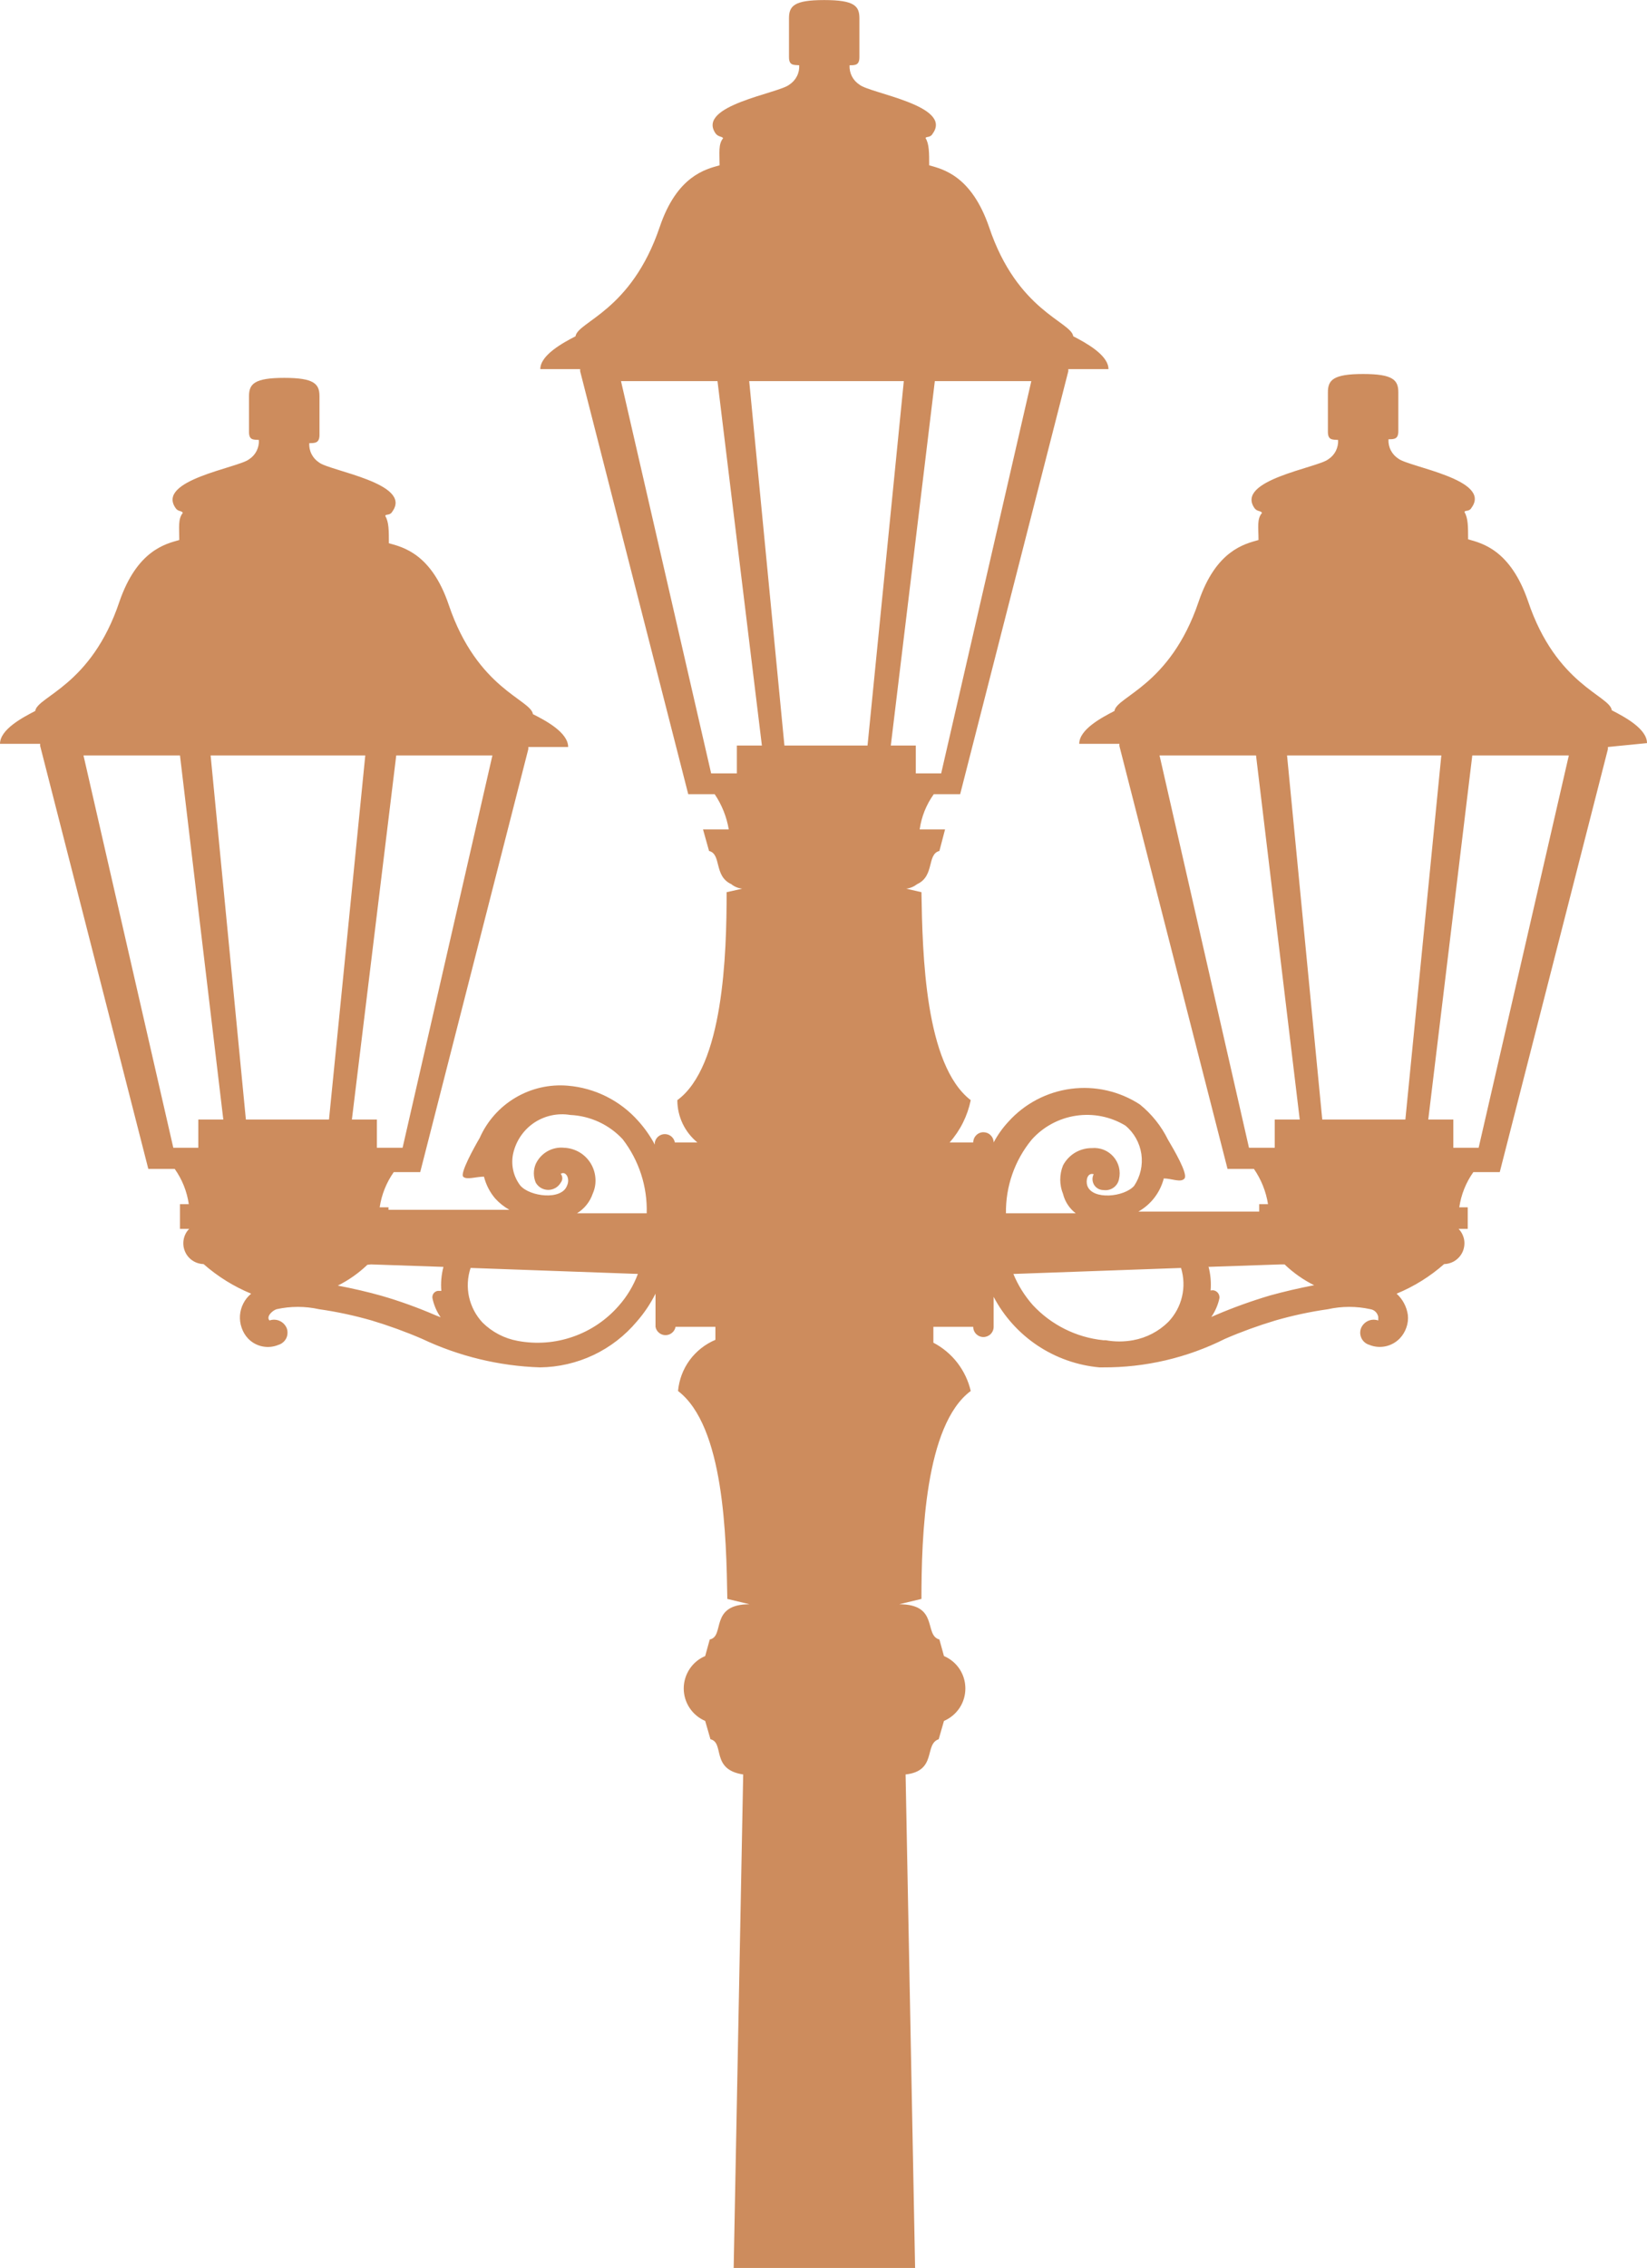 <?xml version="1.0" encoding="utf-8"?>
<svg xmlns="http://www.w3.org/2000/svg" viewBox="131.754 -0.231 30.638 42.157" width="30.638px" height="42.157px">
  <path fill-rule="evenodd" clip-rule="evenodd" d="M162.392 13.582C162.392 13.313 161.966 13.09 161.737 12.972C161.704 12.697 160.702 12.507 160.178 10.941C159.85 9.991 159.326 9.867 159.064 9.794C159.064 9.559 159.064 9.401 158.998 9.29C158.998 9.244 159.083 9.29 159.129 9.205C159.509 8.681 157.963 8.451 157.766 8.294C157.707 8.256 157.658 8.202 157.626 8.139C157.593 8.075 157.579 8.005 157.583 7.934C157.688 7.934 157.766 7.934 157.766 7.783V7.062C157.766 6.833 157.668 6.721 157.111 6.721C156.554 6.721 156.456 6.833 156.456 7.062V7.796C156.456 7.953 156.541 7.94 156.646 7.947C156.65 8.018 156.635 8.088 156.603 8.152C156.571 8.215 156.522 8.269 156.462 8.307C156.266 8.464 154.72 8.694 155.093 9.218C155.146 9.283 155.204 9.257 155.231 9.303C155.132 9.414 155.165 9.572 155.165 9.807C154.903 9.88 154.372 10.004 154.051 10.954C153.521 12.52 152.525 12.71 152.485 12.985C152.256 13.103 151.83 13.326 151.83 13.595H152.577V13.634L154.589 21.497H155.08C155.215 21.693 155.305 21.917 155.342 22.152H155.178V22.29H152.931C153.047 22.224 153.149 22.136 153.23 22.03C153.311 21.924 153.37 21.803 153.403 21.674C153.547 21.674 153.724 21.759 153.789 21.674C153.855 21.588 153.593 21.143 153.481 20.953C153.356 20.699 153.177 20.476 152.957 20.298C152.578 20.052 152.124 19.949 151.676 20.008C151.228 20.067 150.816 20.283 150.513 20.619C150.405 20.735 150.313 20.865 150.238 21.005C150.238 20.955 150.218 20.907 150.182 20.871C150.147 20.835 150.098 20.815 150.048 20.815C149.997 20.815 149.949 20.835 149.914 20.871C149.878 20.907 149.858 20.955 149.858 21.005H149.419C149.617 20.782 149.752 20.511 149.812 20.219C148.96 19.564 148.914 17.506 148.895 16.353L148.613 16.288C148.687 16.279 148.757 16.249 148.816 16.203C149.144 16.052 148.993 15.646 149.229 15.587L149.334 15.187H148.862C148.895 14.951 148.985 14.726 149.124 14.532H149.615L151.627 6.669V6.63H152.374C152.374 6.368 151.948 6.138 151.719 6.02C151.679 5.745 150.677 5.555 150.153 3.989C149.825 3.039 149.301 2.915 149.039 2.842C149.039 2.607 149.039 2.449 148.973 2.338C148.973 2.299 149.058 2.338 149.104 2.253C149.484 1.729 147.938 1.506 147.741 1.342C147.682 1.304 147.633 1.25 147.601 1.187C147.569 1.123 147.554 1.053 147.558 0.982C147.663 0.982 147.741 0.982 147.741 0.831V0.11C147.741 -0.119 147.65 -0.23 147.086 -0.23C146.523 -0.23 146.431 -0.119 146.431 0.11V0.831C146.431 0.988 146.516 0.975 146.621 0.982C146.625 1.053 146.611 1.123 146.578 1.187C146.546 1.25 146.497 1.304 146.438 1.342C146.241 1.506 144.695 1.729 145.068 2.253C145.121 2.318 145.18 2.299 145.206 2.338C145.114 2.449 145.14 2.607 145.14 2.842C144.878 2.915 144.347 3.039 144.026 3.989C143.496 5.555 142.5 5.745 142.46 6.02C142.231 6.138 141.805 6.368 141.805 6.63H142.546V6.669L144.557 14.532H145.049C145.182 14.729 145.271 14.952 145.311 15.187H144.832L144.944 15.587C145.18 15.646 145.029 16.052 145.356 16.203C145.414 16.25 145.485 16.28 145.56 16.288L145.271 16.353C145.271 17.506 145.212 19.59 144.354 20.219C144.354 20.37 144.388 20.518 144.452 20.654C144.517 20.79 144.611 20.91 144.727 21.005H144.308C144.3 20.962 144.277 20.922 144.243 20.894C144.209 20.866 144.166 20.85 144.121 20.85C144.077 20.85 144.034 20.866 144 20.894C143.966 20.922 143.943 20.962 143.935 21.005V21.045C143.85 20.886 143.747 20.739 143.627 20.606C143.291 20.227 142.821 19.992 142.316 19.95C141.976 19.921 141.636 19.999 141.342 20.173C141.048 20.347 140.816 20.608 140.678 20.92C140.567 21.11 140.311 21.575 140.37 21.641C140.429 21.706 140.613 21.641 140.757 21.641C140.795 21.791 140.866 21.93 140.966 22.047C141.042 22.131 141.131 22.201 141.229 22.257H138.981V22.211H138.817C138.852 21.975 138.942 21.75 139.079 21.556H139.571L141.582 13.693V13.654H142.323C142.323 13.385 141.903 13.162 141.668 13.044C141.628 12.769 140.632 12.579 140.102 11.013C139.781 10.063 139.25 9.939 138.988 9.867C138.988 9.631 138.988 9.473 138.922 9.362C138.922 9.316 139.007 9.362 139.053 9.277C139.433 8.753 137.887 8.523 137.69 8.366C137.631 8.328 137.582 8.274 137.55 8.211C137.517 8.147 137.503 8.077 137.507 8.006C137.612 8.006 137.697 8.006 137.697 7.855V7.134C137.697 6.905 137.599 6.793 137.042 6.793C136.485 6.793 136.386 6.905 136.386 7.134V7.796C136.386 7.953 136.465 7.94 136.57 7.947C136.574 8.018 136.559 8.088 136.527 8.152C136.495 8.215 136.446 8.269 136.386 8.307C136.19 8.464 134.644 8.694 135.024 9.218C135.07 9.283 135.135 9.257 135.155 9.303C135.063 9.414 135.089 9.572 135.089 9.807C134.827 9.88 134.303 10.004 133.975 10.954C133.451 12.52 132.449 12.71 132.409 12.985C132.18 13.103 131.754 13.326 131.754 13.595H132.501V13.634L134.513 21.497H135.004C135.142 21.691 135.232 21.916 135.266 22.152H135.102V22.611H135.273C135.22 22.665 135.185 22.733 135.171 22.806C135.157 22.88 135.164 22.956 135.193 23.026C135.221 23.096 135.269 23.155 135.331 23.198C135.393 23.24 135.466 23.264 135.541 23.266C135.804 23.497 136.103 23.683 136.426 23.816C136.366 23.866 136.316 23.927 136.281 23.997C136.245 24.066 136.224 24.142 136.218 24.22C136.213 24.297 136.223 24.375 136.249 24.449C136.274 24.523 136.314 24.591 136.367 24.648C136.439 24.724 136.532 24.775 136.633 24.796C136.735 24.817 136.841 24.807 136.937 24.766C136.968 24.757 136.996 24.741 137.02 24.72C137.045 24.699 137.064 24.674 137.079 24.645C137.093 24.616 137.101 24.584 137.102 24.552C137.104 24.52 137.099 24.488 137.088 24.458C137.063 24.398 137.016 24.349 136.956 24.322C136.896 24.295 136.828 24.293 136.767 24.314C136.701 24.242 136.819 24.131 136.898 24.105C137.159 24.047 137.429 24.047 137.69 24.105C138.02 24.152 138.346 24.222 138.667 24.314C138.985 24.41 139.298 24.523 139.604 24.655C140.291 24.98 141.038 25.161 141.799 25.186C142.143 25.182 142.482 25.104 142.793 24.957C143.104 24.81 143.379 24.597 143.6 24.334C143.738 24.177 143.854 24.003 143.948 23.816V24.432C143.956 24.476 143.979 24.515 144.013 24.543C144.047 24.572 144.09 24.587 144.134 24.587C144.179 24.587 144.222 24.572 144.256 24.543C144.29 24.515 144.313 24.476 144.321 24.432H145.062V24.674C144.87 24.755 144.705 24.886 144.582 25.053C144.46 25.22 144.386 25.418 144.367 25.625C145.225 26.28 145.265 28.337 145.284 29.49L145.697 29.589C144.944 29.589 145.245 30.185 144.957 30.244L144.872 30.552C144.753 30.602 144.653 30.686 144.582 30.793C144.511 30.901 144.473 31.026 144.473 31.155C144.473 31.283 144.511 31.409 144.582 31.516C144.653 31.623 144.753 31.707 144.872 31.758L144.97 32.098C145.239 32.164 144.97 32.662 145.579 32.753L145.402 41.926H148.777L148.6 32.753C149.19 32.688 148.941 32.19 149.216 32.098L149.314 31.758C149.432 31.707 149.533 31.623 149.604 31.516C149.675 31.409 149.712 31.283 149.712 31.155C149.712 31.026 149.675 30.901 149.604 30.793C149.533 30.686 149.432 30.602 149.314 30.552L149.229 30.244C148.934 30.165 149.229 29.589 148.482 29.589L148.895 29.49C148.895 28.337 148.96 26.254 149.812 25.625C149.768 25.434 149.682 25.255 149.563 25.1C149.443 24.945 149.291 24.818 149.117 24.727V24.432H149.858C149.858 24.483 149.878 24.531 149.914 24.567C149.949 24.602 149.997 24.622 150.048 24.622C150.098 24.622 150.147 24.602 150.182 24.567C150.218 24.531 150.238 24.483 150.238 24.432V23.875C150.43 24.24 150.711 24.551 151.054 24.78C151.398 25.009 151.793 25.148 152.204 25.186H152.269C153.058 25.191 153.837 25.009 154.543 24.655C154.848 24.523 155.161 24.41 155.48 24.314C155.8 24.222 156.126 24.152 156.456 24.105C156.717 24.047 156.988 24.047 157.249 24.105C157.285 24.111 157.318 24.128 157.344 24.154C157.369 24.18 157.387 24.213 157.393 24.249C157.393 24.249 157.393 24.301 157.393 24.314C157.331 24.293 157.263 24.295 157.204 24.322C157.144 24.349 157.097 24.398 157.072 24.458C157.061 24.488 157.056 24.52 157.057 24.552C157.059 24.584 157.067 24.616 157.081 24.645C157.095 24.674 157.115 24.699 157.139 24.72C157.164 24.741 157.192 24.757 157.223 24.766C157.318 24.806 157.424 24.816 157.526 24.795C157.627 24.774 157.72 24.723 157.793 24.648C157.848 24.59 157.89 24.521 157.916 24.445C157.943 24.37 157.952 24.289 157.943 24.209C157.921 24.058 157.847 23.919 157.734 23.816C158.057 23.683 158.356 23.497 158.618 23.266C158.693 23.264 158.766 23.24 158.828 23.198C158.89 23.155 158.938 23.096 158.967 23.026C158.995 22.956 159.003 22.88 158.989 22.806C158.974 22.733 158.939 22.665 158.887 22.611H159.057V22.211H158.9C158.934 21.975 159.024 21.75 159.162 21.556H159.653L161.665 13.693V13.654L162.392 13.582ZM148.79 13.627H148.325L149.144 6.853H150.939L149.262 14.145H148.79V13.627ZM147.892 13.627H146.346L145.691 6.853H148.567L147.892 13.627ZM145.927 13.627H145.461V14.145H144.983L143.306 6.853H145.101L145.927 13.627ZM138.654 23.272L140.003 23.318C139.965 23.463 139.951 23.614 139.964 23.764H139.898C139.882 23.766 139.867 23.772 139.853 23.78C139.839 23.789 139.827 23.8 139.817 23.814C139.808 23.828 139.802 23.843 139.799 23.859C139.796 23.875 139.796 23.892 139.8 23.908C139.827 24.032 139.878 24.151 139.951 24.255L139.853 24.216C139.526 24.075 139.192 23.954 138.85 23.855C138.595 23.783 138.313 23.718 138.038 23.666C138.24 23.565 138.425 23.435 138.588 23.279L138.654 23.272ZM138.765 20.579H138.3L139.125 13.811H140.914L139.243 21.104H138.765V20.579ZM137.874 20.579H136.328L135.672 13.811H138.549L137.874 20.579ZM135.908 20.579H135.443V21.104H134.978L133.307 13.811H135.102L135.908 20.579ZM158.789 21.104V20.579H158.323L159.142 13.811H160.938L159.26 21.104H158.789ZM157.897 20.579H156.351L155.696 13.811H158.566L157.897 20.579ZM155.932 20.579H155.467V21.104H154.988L153.324 13.811H155.119L155.932 20.579ZM143.797 22.322H142.487C142.625 22.238 142.729 22.108 142.781 21.955C142.821 21.865 142.838 21.766 142.83 21.668C142.823 21.569 142.792 21.474 142.74 21.39C142.688 21.306 142.616 21.236 142.531 21.186C142.445 21.137 142.349 21.108 142.251 21.104C142.142 21.092 142.032 21.115 141.937 21.169C141.842 21.223 141.766 21.306 141.72 21.405C141.697 21.46 141.685 21.519 141.685 21.579C141.685 21.638 141.697 21.697 141.72 21.752C141.744 21.793 141.777 21.827 141.818 21.851C141.859 21.874 141.905 21.887 141.953 21.887C142 21.887 142.046 21.874 142.087 21.851C142.128 21.827 142.162 21.793 142.185 21.752C142.204 21.729 142.214 21.7 142.214 21.67C142.214 21.641 142.204 21.612 142.185 21.588C142.283 21.529 142.362 21.68 142.303 21.805C142.205 22.086 141.609 22.014 141.432 21.805C141.371 21.725 141.328 21.634 141.304 21.537C141.281 21.44 141.277 21.34 141.294 21.241C141.339 21.002 141.476 20.789 141.675 20.649C141.875 20.51 142.122 20.454 142.362 20.494C142.734 20.511 143.085 20.673 143.338 20.946C143.641 21.34 143.799 21.826 143.784 22.322H143.797ZM140.521 23.338L143.62 23.449C143.539 23.666 143.419 23.866 143.266 24.039C143.037 24.302 142.743 24.502 142.413 24.616C142.083 24.732 141.729 24.758 141.386 24.694C141.138 24.649 140.91 24.531 140.731 24.354C140.605 24.22 140.519 24.055 140.479 23.876C140.44 23.698 140.45 23.512 140.508 23.338H140.521ZM151.778 22.322H150.467C150.46 21.824 150.629 21.338 150.946 20.953C151.16 20.713 151.452 20.556 151.77 20.508C152.088 20.46 152.413 20.525 152.688 20.691C152.85 20.824 152.955 21.013 152.986 21.22C153.016 21.427 152.968 21.637 152.852 21.811C152.669 22.021 152.079 22.08 151.981 21.811C151.948 21.713 151.981 21.562 152.099 21.595C152.083 21.626 152.075 21.661 152.077 21.696C152.079 21.73 152.089 21.764 152.107 21.794C152.126 21.824 152.152 21.848 152.182 21.865C152.213 21.882 152.247 21.89 152.282 21.89C152.347 21.899 152.413 21.884 152.467 21.846C152.521 21.808 152.558 21.751 152.57 21.687C152.587 21.614 152.587 21.538 152.569 21.465C152.551 21.393 152.515 21.325 152.466 21.269C152.417 21.213 152.355 21.169 152.285 21.141C152.216 21.114 152.14 21.103 152.066 21.11C151.956 21.109 151.847 21.139 151.752 21.195C151.658 21.252 151.58 21.334 151.529 21.431C151.46 21.601 151.46 21.792 151.529 21.962C151.564 22.105 151.648 22.232 151.765 22.322H151.778ZM150.618 23.449L153.724 23.338C153.777 23.511 153.784 23.695 153.742 23.871C153.701 24.047 153.613 24.209 153.488 24.34C153.309 24.518 153.08 24.636 152.833 24.681C152.664 24.712 152.49 24.712 152.321 24.681H152.276C151.774 24.629 151.308 24.396 150.965 24.026C150.814 23.855 150.692 23.66 150.605 23.449H150.618ZM154.228 23.318L155.578 23.272H155.65C155.813 23.428 155.998 23.559 156.2 23.659C155.925 23.711 155.643 23.777 155.381 23.849C155.041 23.95 154.706 24.07 154.379 24.209L154.287 24.249C154.36 24.144 154.411 24.026 154.438 23.901C154.441 23.88 154.438 23.858 154.431 23.838C154.423 23.818 154.411 23.8 154.395 23.785C154.378 23.771 154.359 23.761 154.338 23.756C154.317 23.751 154.295 23.752 154.274 23.757C154.287 23.608 154.273 23.457 154.235 23.312L154.228 23.318Z" fill="#CD8C5D"/>
</svg>